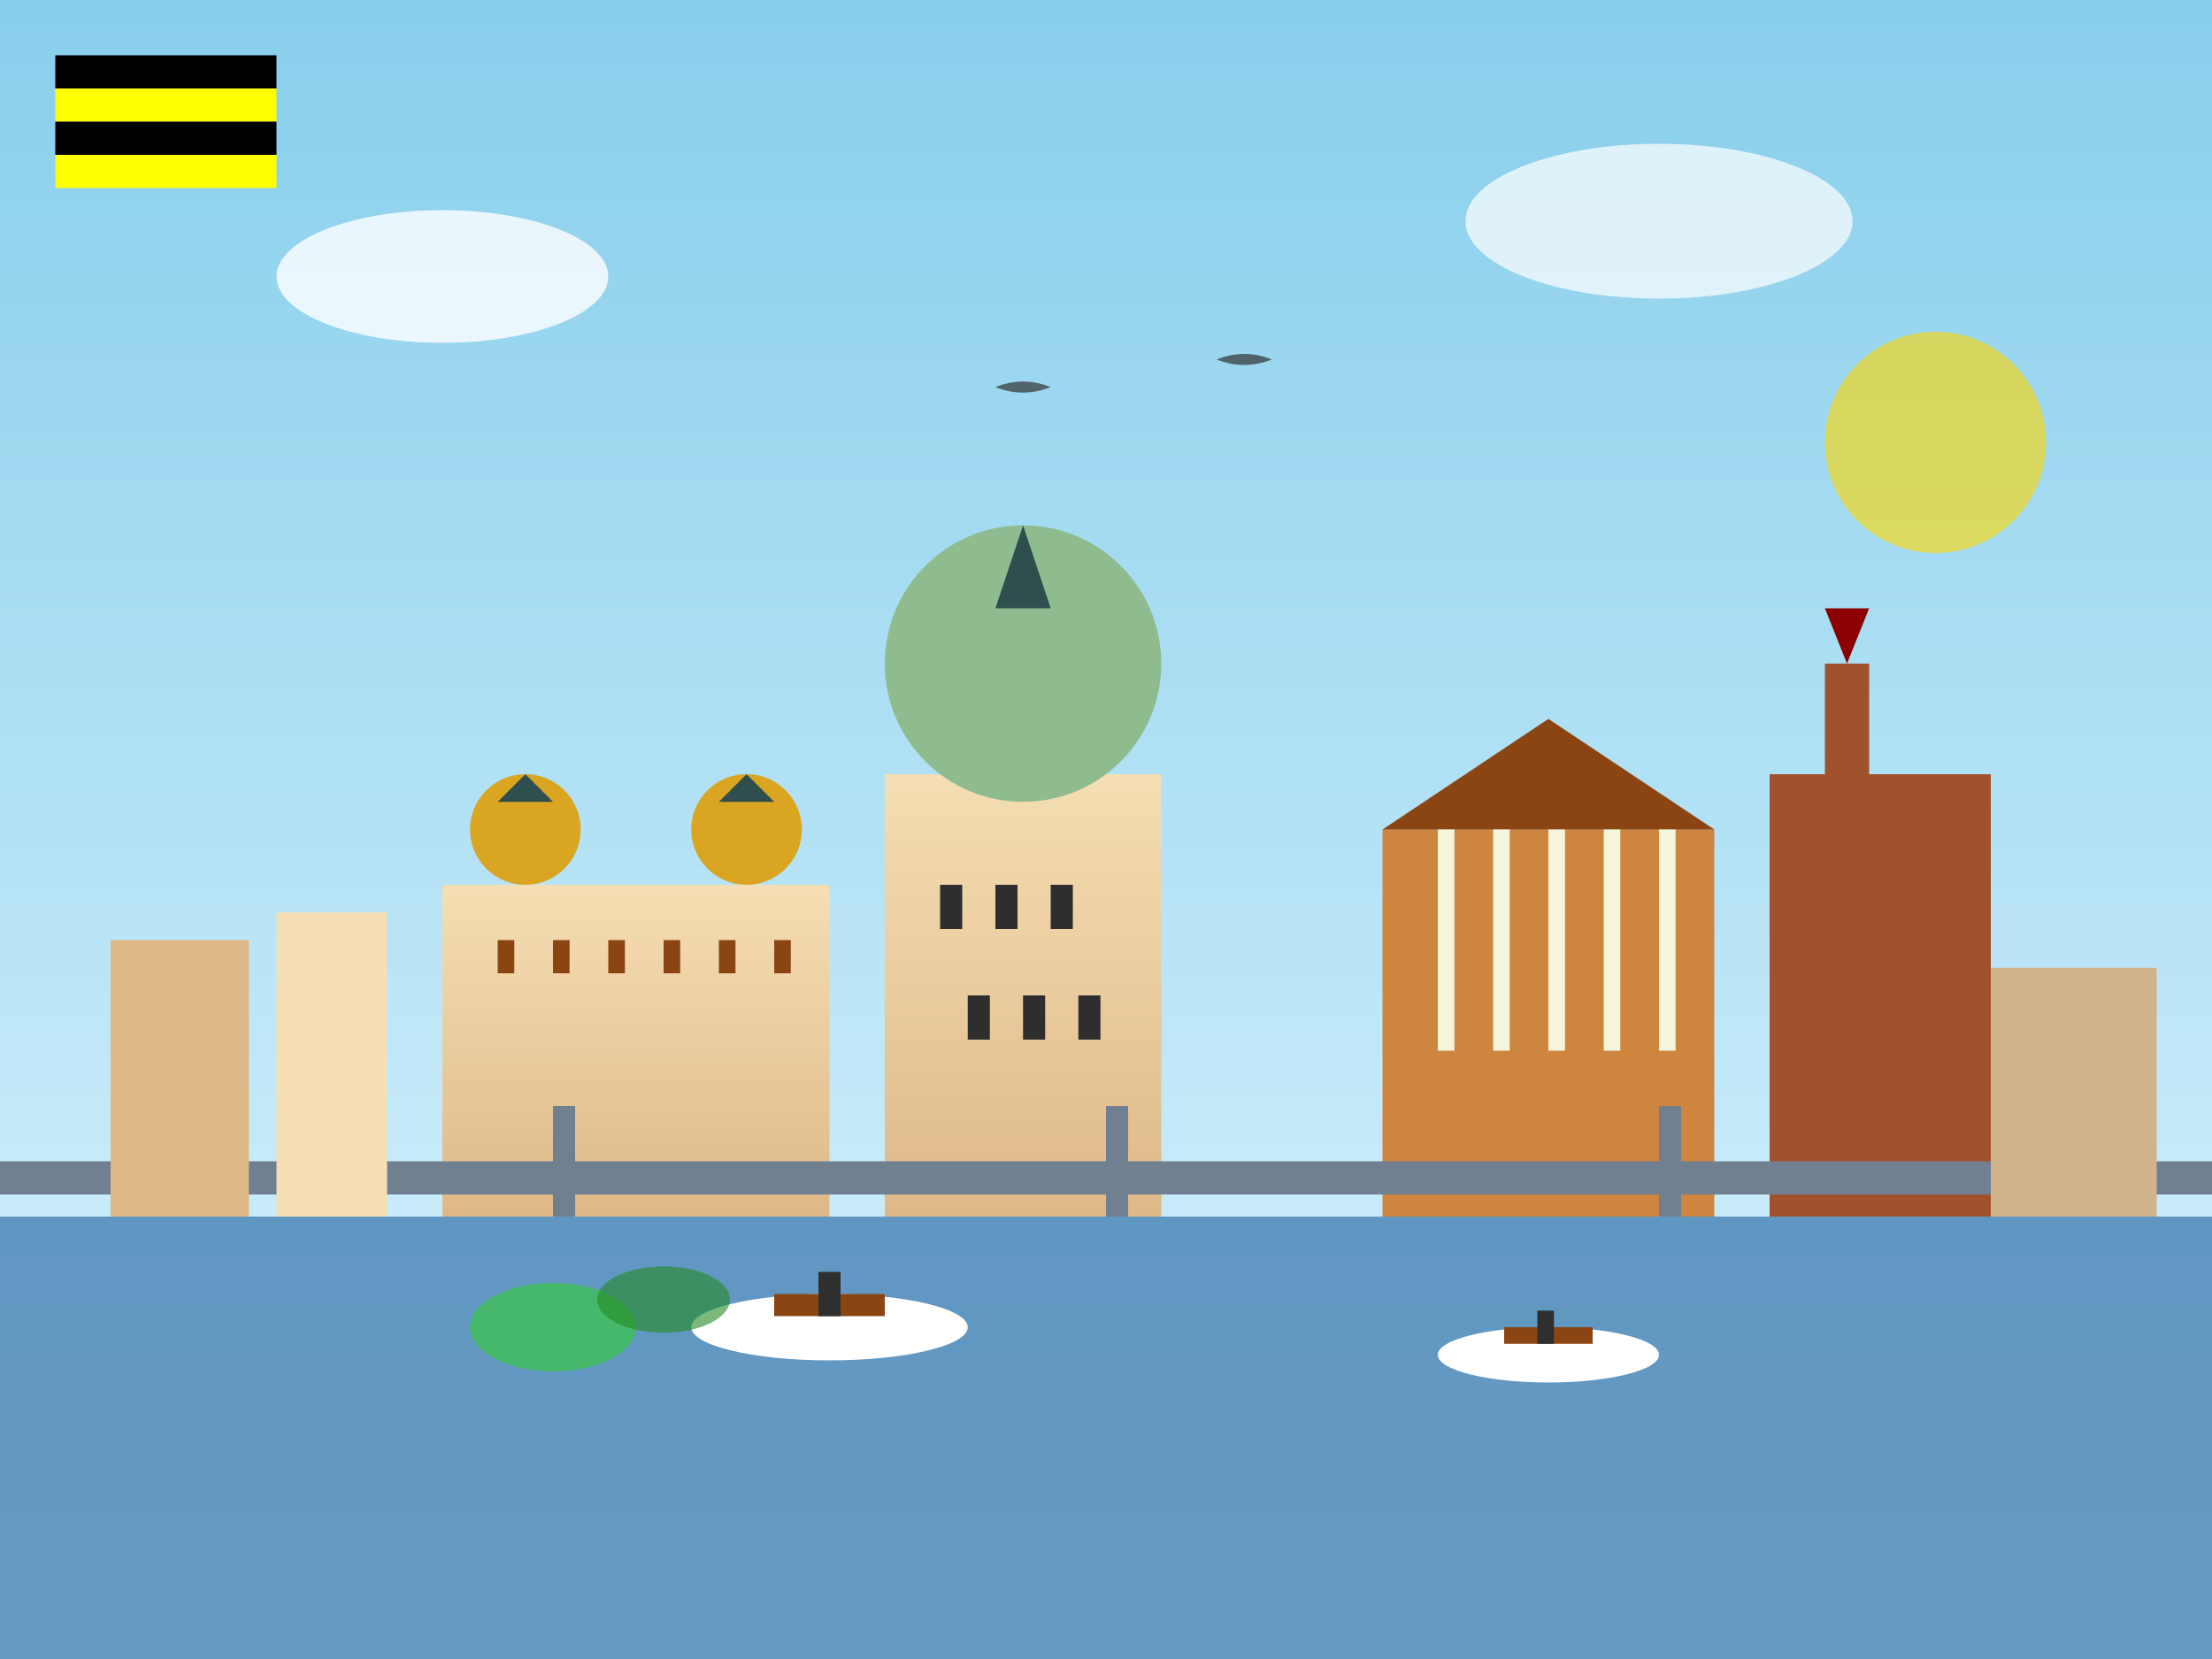 <svg width="400" height="300" viewBox="0 0 400 300" xmlns="http://www.w3.org/2000/svg">
  <rect x="0" y="0" width="400" height="300" fill="#808080" stroke="none"/>
  <defs>
    <linearGradient id="dresdenSky" x1="0%" y1="0%" x2="0%" y2="100%">
      <stop offset="0%" style="stop-color:#87CEEB;stop-opacity:1" />
      <stop offset="100%" style="stop-color:#E0F6FF;stop-opacity:1" />
    </linearGradient>
    
    <linearGradient id="baroqueGradient" x1="0%" y1="0%" x2="0%" y2="100%">
      <stop offset="0%" style="stop-color:#F5DEB3;stop-opacity:1" />
      <stop offset="100%" style="stop-color:#DEB887;stop-opacity:1" />
    </linearGradient>
  </defs>
  
  <!-- Sky background -->
  <rect width="400" height="300" fill="url(#dresdenSky)"/>
  
  <!-- Elbe River -->
  <rect x="0" y="220" width="400" height="80" fill="#4682B4" opacity="0.8"/>
  
  <!-- Frauenkirche with distinctive dome -->
  <rect x="160" y="140" width="50" height="80" fill="url(#baroqueGradient)"/>
  <circle cx="185" cy="120" r="25" fill="#8FBC8F"/>
  <polygon points="185,95 190,110 180,110" fill="#2F4F4F"/>
  
  <!-- Windows on Frauenkirche -->
  <rect x="170" y="160" width="4" height="8" fill="#2E2E2E"/>
  <rect x="180" y="160" width="4" height="8" fill="#2E2E2E"/>
  <rect x="190" y="160" width="4" height="8" fill="#2E2E2E"/>
  <rect x="175" y="180" width="4" height="8" fill="#2E2E2E"/>
  <rect x="185" y="180" width="4" height="8" fill="#2E2E2E"/>
  <rect x="195" y="180" width="4" height="8" fill="#2E2E2E"/>
  
  <!-- Zwinger Palace complex -->
  <rect x="80" y="160" width="70" height="60" fill="url(#baroqueGradient)"/>
  
  <!-- Zwinger pavilions -->
  <circle cx="95" cy="150" r="10" fill="#DAA520"/>
  <circle cx="135" cy="150" r="10" fill="#DAA520"/>
  <polygon points="95,140 100,145 90,145" fill="#2F4F4F"/>
  <polygon points="135,140 140,145 130,145" fill="#2F4F4F"/>
  
  <!-- Baroque windows -->
  <rect x="90" y="170" width="3" height="6" fill="#8B4513"/>
  <rect x="100" y="170" width="3" height="6" fill="#8B4513"/>
  <rect x="110" y="170" width="3" height="6" fill="#8B4513"/>
  <rect x="120" y="170" width="3" height="6" fill="#8B4513"/>
  <rect x="130" y="170" width="3" height="6" fill="#8B4513"/>
  <rect x="140" y="170" width="3" height="6" fill="#8B4513"/>
  
  <!-- Semperoper Opera House -->
  <rect x="250" y="150" width="60" height="70" fill="#CD853F"/>
  <path d="M250 150 L280 130 L310 150 Z" fill="#8B4513"/>
  
  <!-- Opera house columns -->
  <rect x="260" y="150" width="3" height="40" fill="#F5F5DC"/>
  <rect x="270" y="150" width="3" height="40" fill="#F5F5DC"/>
  <rect x="280" y="150" width="3" height="40" fill="#F5F5DC"/>
  <rect x="290" y="150" width="3" height="40" fill="#F5F5DC"/>
  <rect x="300" y="150" width="3" height="40" fill="#F5F5DC"/>
  
  <!-- Dresden Castle (Residenzschloss) -->
  <rect x="320" y="140" width="40" height="80" fill="#A0522D"/>
  <rect x="330" y="120" width="8" height="20" fill="#A0522D"/>
  <polygon points="334,120 330,110 338,110" fill="#8B0000"/>
  
  <!-- Augustus Bridge -->
  <rect x="0" y="210" width="400" height="6" fill="#708090"/>
  <rect x="100" y="200" width="4" height="20" fill="#708090"/>
  <rect x="200" y="200" width="4" height="20" fill="#708090"/>
  <rect x="300" y="200" width="4" height="20" fill="#708090"/>
  
  <!-- Elbe steamboats -->
  <ellipse cx="150" cy="240" rx="25" ry="6" fill="#FFFFFF"/>
  <rect x="140" y="234" width="20" height="4" fill="#8B4513"/>
  <rect x="148" y="230" width="4" height="8" fill="#2F2F2F"/>
  
  <ellipse cx="280" cy="245" rx="20" ry="5" fill="#FFFFFF"/>
  <rect x="272" y="240" width="16" height="3" fill="#8B4513"/>
  <rect x="278" y="237" width="3" height="6" fill="#2F2F2F"/>
  
  <!-- Historic buildings along Elbe -->
  <rect x="20" y="170" width="25" height="50" fill="#DEB887"/>
  <rect x="50" y="165" width="20" height="55" fill="#F5DEB3"/>
  <rect x="360" y="175" width="30" height="45" fill="#D2B48C"/>
  
  <!-- Saxon coat of arms colors -->
  <rect x="10" y="10" width="40" height="6" fill="#000000"/>
  <rect x="10" y="16" width="40" height="6" fill="#FFFF00"/>
  <rect x="10" y="22" width="40" height="6" fill="#000000"/>
  <rect x="10" y="28" width="40" height="6" fill="#FFFF00"/>
  
  <!-- Baroque garden elements -->
  <ellipse cx="100" cy="240" rx="15" ry="8" fill="#32CD32" opacity="0.6"/>
  <ellipse cx="120" cy="235" rx="12" ry="6" fill="#228B22" opacity="0.6"/>
  
  <!-- Clouds -->
  <ellipse cx="80" cy="50" rx="30" ry="12" fill="#FFFFFF" opacity="0.8"/>
  <ellipse cx="300" cy="40" rx="35" ry="14" fill="#FFFFFF" opacity="0.7"/>
  
  <!-- Birds -->
  <path d="M180 70 Q185 68 190 70 Q185 72 180 70" fill="#333333" opacity="0.7"/>
  <path d="M220 65 Q225 63 230 65 Q225 67 220 65" fill="#333333" opacity="0.7"/>
  
  <!-- Sun setting behind buildings -->
  <circle cx="350" cy="80" r="20" fill="#FFD700" opacity="0.6"/>
</svg>